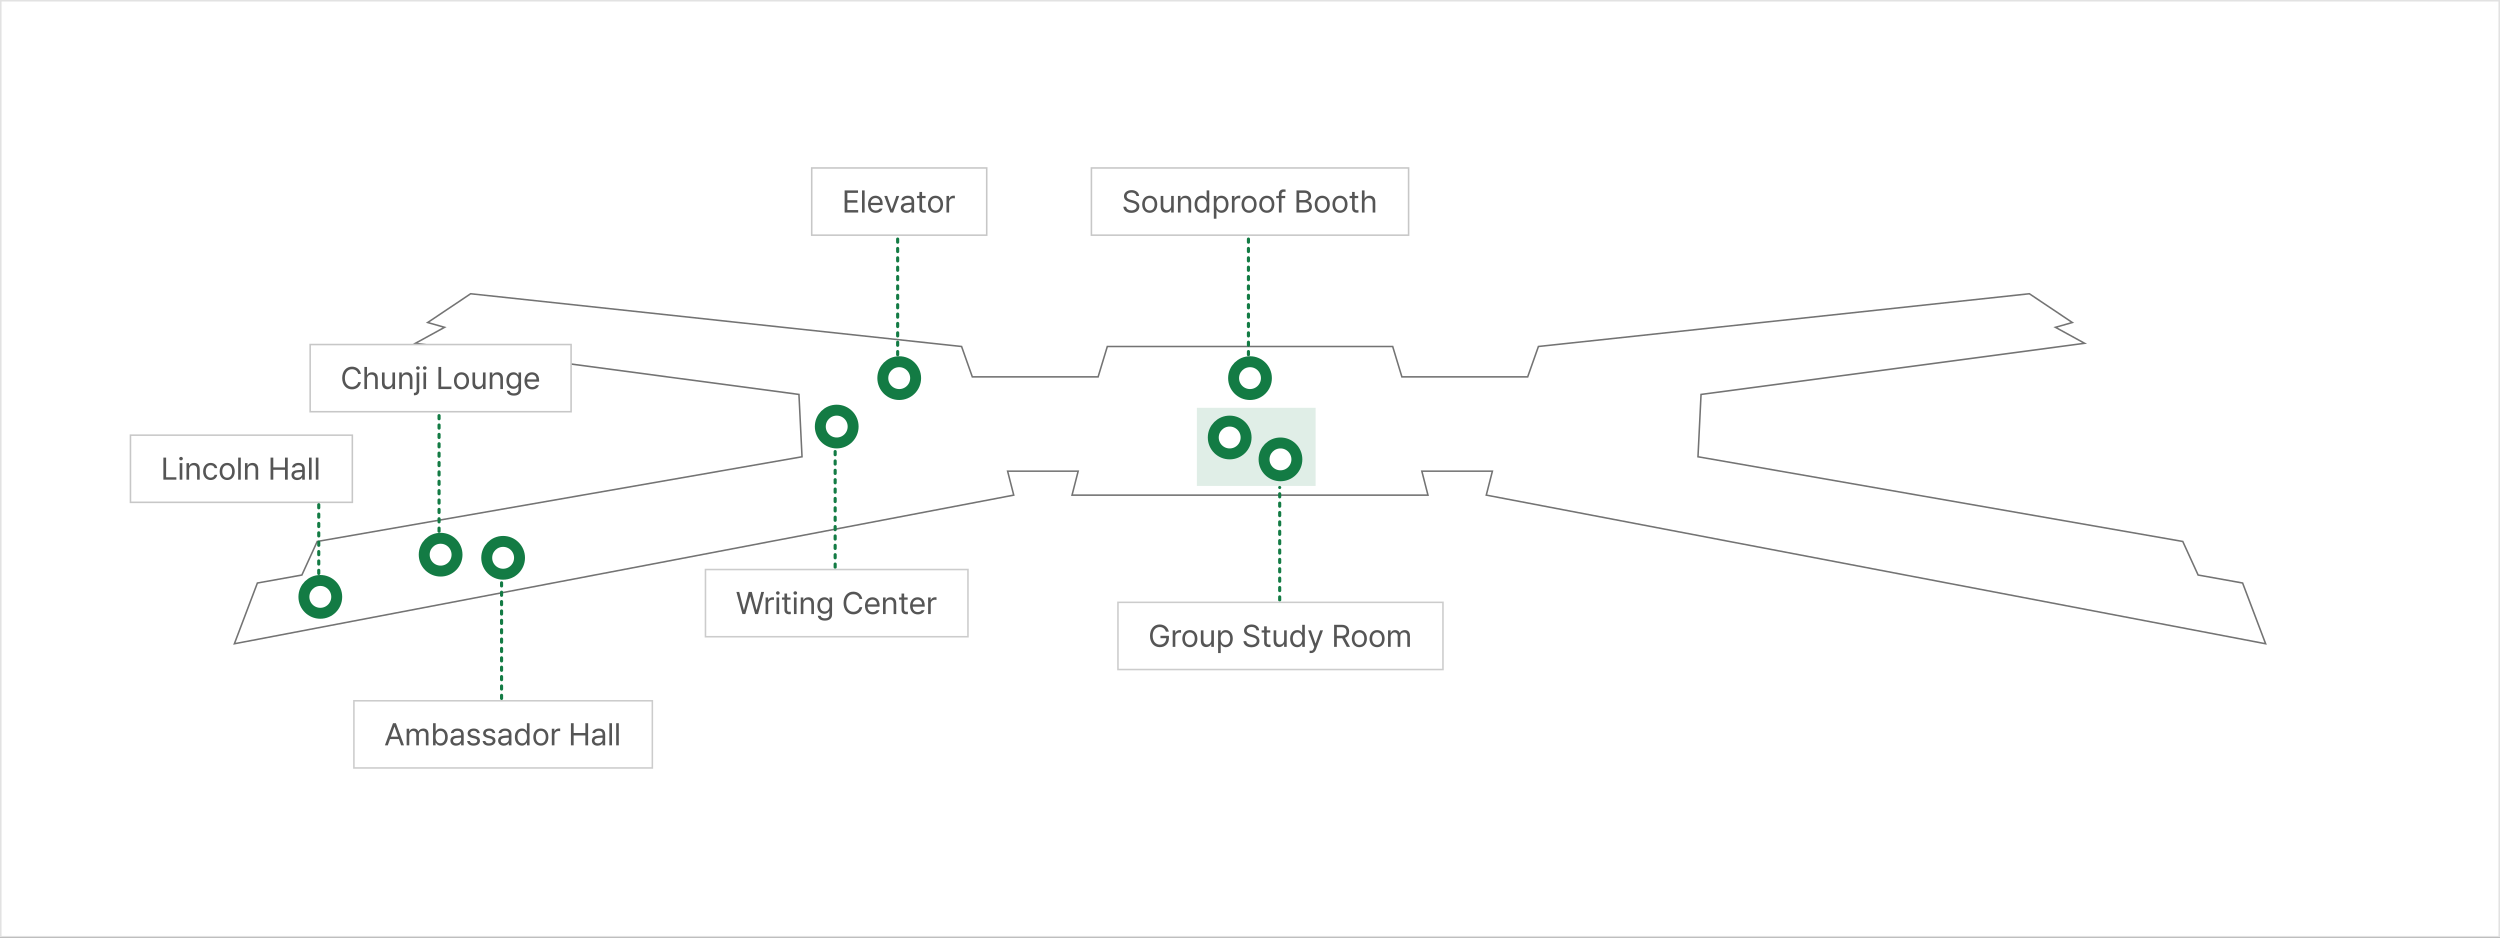 <svg width="1600" height="600" viewBox="0 0 1600 600" fill="none" xmlns="http://www.w3.org/2000/svg">
<rect x="0" y="0" width="1600" height="600" fill="#333333" stroke="none"/>
<rect x="0.5" y="0.5" width="1599" height="599" fill="white"/>
<rect x="0.5" y="0.5" width="1599" height="599" stroke="#E2E2E2"/>
<path d="M1326.28 206.411L1326.42 206.892L1327.46 206.597L1326.56 205.996L1326.28 206.411ZM1315.48 209.479L1315.35 208.999L1314.17 209.332L1315.24 209.918L1315.48 209.479ZM1334.14 219.708L1334.2 220.204L1335.72 220.002L1334.38 219.27L1334.14 219.708ZM1088.67 252.438L1088.6 251.943L1088.19 251.998L1088.17 252.414L1088.67 252.438ZM1086.71 292.329L1086.21 292.305L1086.19 292.746L1086.62 292.822L1086.71 292.329ZM1396.98 346.539L1397.43 346.331L1397.32 346.092L1397.06 346.047L1396.98 346.539ZM1406.8 368.019L1406.34 368.226L1406.45 368.464L1406.71 368.511L1406.8 368.019ZM1435.27 373.133L1435.74 372.956L1435.64 372.691L1435.36 372.641L1435.27 373.133ZM1450 412L1449.91 412.491L1450.78 412.659L1450.47 411.823L1450 412ZM951.208 316.877L950.724 316.753L950.592 317.268L951.114 317.368L951.208 316.877ZM955.136 301.534L955.62 301.658L955.78 301.034H955.136V301.534ZM909.97 301.534V301.034H909.326L909.485 301.658L909.97 301.534ZM913.897 316.877V317.377H914.542L914.382 316.753L913.897 316.877ZM686.103 316.877L685.618 316.753L685.458 317.377H686.103V316.877ZM690.03 301.534L690.515 301.658L690.674 301.034H690.03V301.534ZM644.864 301.534V301.034H644.22L644.38 301.658L644.864 301.534ZM648.792 316.877L648.886 317.368L649.408 317.268L649.276 316.753L648.792 316.877ZM150 412L149.532 411.823L149.216 412.659L150.094 412.491L150 412ZM164.729 373.133L164.64 372.641L164.361 372.691L164.261 372.956L164.729 373.133ZM193.202 368.019L193.291 368.511L193.548 368.464L193.657 368.226L193.202 368.019ZM203.021 346.539L202.935 346.047L202.676 346.092L202.567 346.331L203.021 346.539ZM513.293 292.329L513.379 292.822L513.814 292.746L513.792 292.305L513.293 292.329ZM511.329 252.438L511.828 252.414L511.808 251.998L511.395 251.943L511.329 252.438ZM265.861 219.708L265.621 219.27L264.285 220.002L265.795 220.204L265.861 219.708ZM284.517 209.479L284.757 209.918L285.826 209.332L284.653 208.999L284.517 209.479ZM273.716 206.411L273.438 205.996L272.54 206.597L273.579 206.892L273.716 206.411ZM301.208 188L301.261 187.503L301.081 187.483L300.93 187.585L301.208 188ZM615.408 221.753L615.88 221.586L615.775 221.289L615.462 221.256L615.408 221.753ZM622.281 241.188L621.81 241.354L621.928 241.688H622.281V241.188ZM702.795 241.188V241.688H703.166L703.273 241.333L702.795 241.188ZM708.686 221.753V221.253H708.315L708.207 221.608L708.686 221.753ZM891.314 221.753L891.793 221.608L891.685 221.253H891.314V221.753ZM897.205 241.188L896.727 241.333L896.834 241.688H897.205V241.188ZM977.719 241.188V241.688H978.072L978.19 241.354L977.719 241.188ZM984.592 221.753L984.538 221.256L984.225 221.289L984.12 221.586L984.592 221.753ZM1298.79 188L1299.07 187.585L1298.92 187.483L1298.74 187.503L1298.79 188ZM1326.28 206.411L1326.15 205.93L1315.35 208.999L1315.48 209.479L1315.62 209.96L1326.42 206.892L1326.28 206.411ZM1315.48 209.479L1315.24 209.918L1333.9 220.146L1334.14 219.708L1334.38 219.27L1315.72 209.041L1315.48 209.479ZM1334.14 219.708L1334.07 219.212L1088.6 251.943L1088.67 252.438L1088.74 252.934L1334.2 220.204L1334.14 219.708ZM1088.67 252.438L1088.17 252.414L1086.21 292.305L1086.71 292.329L1087.21 292.354L1089.17 252.463L1088.67 252.438ZM1086.71 292.329L1086.62 292.822L1396.89 347.032L1396.98 346.539L1397.06 346.047L1086.79 291.837L1086.71 292.329ZM1396.98 346.539L1396.52 346.747L1406.34 368.226L1406.8 368.019L1407.25 367.811L1397.43 346.331L1396.98 346.539ZM1406.8 368.019L1406.71 368.511L1435.18 373.625L1435.27 373.133L1435.36 372.641L1406.89 367.526L1406.8 368.019ZM1435.27 373.133L1434.8 373.31L1449.53 412.177L1450 412L1450.47 411.823L1435.74 372.956L1435.27 373.133ZM1450 412L1450.09 411.509L951.302 316.386L951.208 316.877L951.114 317.368L1449.91 412.491L1450 412ZM951.208 316.877L951.692 317.001L955.62 301.658L955.136 301.534L954.651 301.41L950.724 316.753L951.208 316.877ZM955.136 301.534V301.034H909.97V301.534V302.034H955.136V301.534ZM909.97 301.534L909.485 301.658L913.413 317.001L913.897 316.877L914.382 316.753L910.454 301.41L909.97 301.534ZM913.897 316.877V316.377H686.103V316.877V317.377H913.897V316.877ZM686.103 316.877L686.587 317.001L690.515 301.658L690.03 301.534L689.546 301.41L685.618 316.753L686.103 316.877ZM690.03 301.534V301.034H644.864V301.534V302.034H690.03V301.534ZM644.864 301.534L644.38 301.658L648.308 317.001L648.792 316.877L649.276 316.753L645.349 301.41L644.864 301.534ZM648.792 316.877L648.698 316.386L149.906 411.509L150 412L150.094 412.491L648.886 317.368L648.792 316.877ZM150 412L150.468 412.177L165.196 373.31L164.729 373.133L164.261 372.956L149.532 411.823L150 412ZM164.729 373.133L164.817 373.625L193.291 368.511L193.202 368.019L193.114 367.526L164.64 372.641L164.729 373.133ZM193.202 368.019L193.657 368.226L203.476 346.747L203.021 346.539L202.567 346.331L192.747 367.811L193.202 368.019ZM203.021 346.539L203.108 347.032L513.379 292.822L513.293 292.329L513.207 291.837L202.935 346.047L203.021 346.539ZM513.293 292.329L513.792 292.305L511.828 252.414L511.329 252.438L510.83 252.463L512.794 292.354L513.293 292.329ZM511.329 252.438L511.395 251.943L265.927 219.212L265.861 219.708L265.795 220.204L511.263 252.934L511.329 252.438ZM265.861 219.708L266.102 220.146L284.757 209.918L284.517 209.479L284.276 209.041L265.621 219.27L265.861 219.708ZM284.517 209.479L284.653 208.999L273.852 205.93L273.716 206.411L273.579 206.892L284.38 209.96L284.517 209.479ZM273.716 206.411L273.994 206.827L301.486 188.415L301.208 188L300.93 187.585L273.438 205.996L273.716 206.411ZM301.208 188L301.155 188.497L615.355 222.25L615.408 221.753L615.462 221.256L301.261 187.503L301.208 188ZM615.408 221.753L614.937 221.92L621.81 241.354L622.281 241.188L622.753 241.021L615.88 221.586L615.408 221.753ZM622.281 241.188V241.688H702.795V241.188V240.688H622.281V241.188ZM702.795 241.188L703.273 241.333L709.164 221.898L708.686 221.753L708.207 221.608L702.316 241.042L702.795 241.188ZM708.686 221.753V222.253H891.314V221.753V221.253H708.686V221.753ZM891.314 221.753L890.836 221.898L896.727 241.333L897.205 241.188L897.684 241.042L891.793 221.608L891.314 221.753ZM897.205 241.188V241.688H977.719V241.188V240.688H897.205V241.188ZM977.719 241.188L978.19 241.354L985.063 221.92L984.592 221.753L984.12 221.586L977.247 241.021L977.719 241.188ZM984.592 221.753L984.645 222.25L1298.85 188.497L1298.79 188L1298.74 187.503L984.538 221.256L984.592 221.753ZM1298.79 188L1298.51 188.415L1326.01 206.827L1326.28 206.411L1326.56 205.996L1299.07 187.585L1298.79 188Z" fill="#737373"/>
<rect x="698.5" y="107.5" width="203" height="43" stroke="#C7C7C7"/>
<path d="M727.282 125.42C727.13 124.025 725.845 123.224 724.146 123.224C722.282 123.224 721.052 124.204 721.052 125.544C721.052 127.036 722.71 127.588 723.773 127.865L725.196 128.251C726.702 128.638 729.188 129.508 729.188 132.146C729.188 134.453 727.337 136.249 724.064 136.249C721.011 136.249 719.119 134.674 718.953 132.326H720.762C720.901 133.914 722.378 134.66 724.064 134.66C726.011 134.66 727.475 133.652 727.475 132.119C727.475 130.738 726.163 130.213 724.671 129.798L722.945 129.315C720.721 128.68 719.34 127.547 719.34 125.627C719.34 123.238 721.467 121.663 724.202 121.663C726.95 121.663 728.925 123.265 728.994 125.42H727.282ZM735.825 136.221C732.938 136.221 730.991 134.039 730.991 130.751C730.991 127.436 732.938 125.254 735.825 125.254C738.712 125.254 740.646 127.436 740.646 130.751C740.646 134.039 738.712 136.221 735.825 136.221ZM732.676 130.751C732.676 132.865 733.671 134.729 735.825 134.729C737.966 134.729 738.961 132.865 738.961 130.751C738.961 128.638 737.966 126.746 735.825 126.746C733.671 126.746 732.676 128.638 732.676 130.751ZM749.535 131.649V125.392H751.206V136H749.535V134.204H749.424C748.927 135.282 747.877 136.138 746.275 136.138C744.272 136.138 742.836 134.826 742.836 132.133V125.392H744.521V132.008C744.521 133.541 745.474 134.522 746.828 134.522C748.029 134.522 749.535 133.624 749.535 131.649ZM755.576 129.633V136H753.891V125.392H755.52V127.064H755.659C756.156 125.972 757.15 125.254 758.752 125.254C760.907 125.254 762.344 126.566 762.344 129.26V136H760.659V129.384C760.659 127.74 759.761 126.76 758.255 126.76C756.708 126.76 755.576 127.796 755.576 129.633ZM769.029 136.221C766.391 136.221 764.526 134.094 764.526 130.724C764.526 127.367 766.391 125.254 769.057 125.254C771.115 125.254 771.764 126.511 772.123 127.077H772.247V121.856H773.932V136H772.302V134.37H772.123C771.75 134.964 771.059 136.221 769.029 136.221ZM766.225 130.696C766.225 132.948 767.261 134.715 769.278 134.715C771.211 134.715 772.289 133.072 772.289 130.696C772.289 128.334 771.239 126.76 769.278 126.76C767.233 126.76 766.225 128.472 766.225 130.696ZM776.84 139.978V125.392H778.47V127.077H778.663C779.022 126.511 779.671 125.254 781.729 125.254C784.395 125.254 786.246 127.367 786.246 130.724C786.246 134.094 784.395 136.221 781.757 136.221C779.727 136.221 779.022 134.964 778.663 134.37H778.525V139.978H776.84ZM778.497 130.696C778.497 133.072 779.561 134.715 781.508 134.715C783.525 134.715 784.561 132.948 784.561 130.696C784.561 128.472 783.552 126.76 781.508 126.76C779.533 126.76 778.497 128.334 778.497 130.696ZM788.422 136V125.392H790.052V127.008H790.162C790.549 125.945 791.654 125.227 792.911 125.227C793.159 125.227 793.588 125.24 793.781 125.254V126.953C793.657 126.925 793.201 126.843 792.773 126.843C791.239 126.843 790.107 127.892 790.107 129.315V136H788.422ZM799.419 136.221C796.532 136.221 794.585 134.039 794.585 130.751C794.585 127.436 796.532 125.254 799.419 125.254C802.306 125.254 804.239 127.436 804.239 130.751C804.239 134.039 802.306 136.221 799.419 136.221ZM796.27 130.751C796.27 132.865 797.264 134.729 799.419 134.729C801.56 134.729 802.554 132.865 802.554 130.751C802.554 128.638 801.56 126.746 799.419 126.746C797.264 126.746 796.27 128.638 796.27 130.751ZM810.767 136.221C807.88 136.221 805.932 134.039 805.932 130.751C805.932 127.436 807.88 125.254 810.767 125.254C813.653 125.254 815.587 127.436 815.587 130.751C815.587 134.039 813.653 136.221 810.767 136.221ZM807.617 130.751C807.617 132.865 808.612 134.729 810.767 134.729C812.908 134.729 813.902 132.865 813.902 130.751C813.902 128.638 812.908 126.746 810.767 126.746C808.612 126.746 807.617 128.638 807.617 130.751ZM822.529 125.392V126.801H820.181V136H818.496V126.801H816.783V125.392H818.496V123.956C818.496 122.229 819.642 121.193 821.507 121.193C821.921 121.193 822.418 121.249 822.763 121.318V122.809C822.404 122.754 822.1 122.74 821.893 122.74C820.705 122.74 820.181 123.224 820.181 124.329V125.392H822.529ZM829.756 136V121.856H834.728C837.684 121.856 839.079 123.528 839.079 125.613C839.079 127.423 838.002 128.238 836.773 128.569V128.707C838.085 128.79 839.632 130.006 839.632 132.243C839.632 134.37 838.237 136 834.894 136H829.756ZM831.51 134.439H834.88C837.09 134.439 837.947 133.459 837.947 132.229C837.947 130.793 836.786 129.577 834.963 129.577H831.51V134.439ZM831.51 128.058H834.659C836.193 128.058 837.394 127.105 837.394 125.627C837.394 124.398 836.565 123.417 834.715 123.417H831.51V128.058ZM846.255 136.221C843.368 136.221 841.421 134.039 841.421 130.751C841.421 127.436 843.368 125.254 846.255 125.254C849.142 125.254 851.075 127.436 851.075 130.751C851.075 134.039 849.142 136.221 846.255 136.221ZM843.106 130.751C843.106 132.865 844.1 134.729 846.255 134.729C848.396 134.729 849.39 132.865 849.39 130.751C849.39 128.638 848.396 126.746 846.255 126.746C844.1 126.746 843.106 128.638 843.106 130.751ZM857.603 136.221C854.716 136.221 852.768 134.039 852.768 130.751C852.768 127.436 854.716 125.254 857.603 125.254C860.489 125.254 862.423 127.436 862.423 130.751C862.423 134.039 860.489 136.221 857.603 136.221ZM854.453 130.751C854.453 132.865 855.448 134.729 857.603 134.729C859.743 134.729 860.738 132.865 860.738 130.751C860.738 128.638 859.743 126.746 857.603 126.746C855.448 126.746 854.453 128.638 854.453 130.751ZM869.254 125.392V126.801H867.017V132.948C867.017 134.315 867.693 134.536 868.412 134.536C868.715 134.536 869.157 134.508 869.406 134.494V136.055C869.144 136.097 868.729 136.138 868.232 136.138C866.823 136.138 865.331 135.254 865.331 133.39V126.801H863.729V125.392H865.331V122.851H867.017V125.392H869.254ZM873.31 129.633V136H871.625V121.856H873.31V127.064H873.448C873.945 125.959 874.898 125.254 876.57 125.254C878.738 125.254 880.188 126.539 880.188 129.26V136H878.503V129.384C878.503 127.713 877.592 126.76 876.072 126.76C874.484 126.76 873.31 127.796 873.31 129.633Z" fill="#555555"/>
<line x1="799" y1="227" x2="799" y2="152" stroke="#137B44" stroke-width="2" stroke-linecap="round" stroke-dasharray="2 4"/>
<circle cx="800" cy="242" r="10.5" fill="white" stroke="#137B44" stroke-width="7"/>
<rect x="519.5" y="107.5" width="112" height="43" stroke="#C7C7C7"/>
<path d="M540.561 136V121.856H549.138V123.417H542.315V128.141H548.682V129.688H542.315V134.439H549.235V136H540.561ZM553.373 121.856V136H551.687V121.856H553.373ZM560.504 136.221C557.438 136.221 555.546 134.039 555.546 130.779C555.546 127.519 557.466 125.254 560.338 125.254C562.576 125.254 564.924 126.622 564.924 130.558V131.262H557.238C557.314 133.5 558.619 134.729 560.504 134.729C561.775 134.729 562.576 134.177 562.963 133.514H564.758C564.261 135.13 562.687 136.221 560.504 136.221ZM557.238 129.826H563.211C563.211 128.058 562.093 126.746 560.352 126.746C558.508 126.746 557.348 128.196 557.238 129.826ZM575.495 125.392L571.572 136H569.846L565.937 125.392H567.76L570.661 133.804H570.771L573.672 125.392H575.495ZM576.522 132.989C576.522 130.558 578.663 130.006 580.5 129.867C581.191 129.819 582.903 129.722 583.373 129.709V128.845C583.373 127.506 582.572 126.718 580.97 126.718C579.63 126.718 578.829 127.34 578.58 128.155H576.84C577.047 126.442 578.705 125.254 581.053 125.254C582.434 125.254 585.044 125.669 585.044 129.011V136H583.373V134.564H583.29C582.945 135.268 581.978 136.249 580.141 136.249C578.124 136.249 576.522 135.061 576.522 132.989ZM578.207 133.072C578.207 134.191 579.133 134.757 580.417 134.757C582.323 134.757 583.373 133.486 583.373 132.16V131.09C582.876 131.117 581.211 131.242 580.707 131.276C579.174 131.373 578.207 131.912 578.207 133.072ZM592.363 125.392V126.801H590.126V132.948C590.126 134.315 590.803 134.536 591.521 134.536C591.825 134.536 592.267 134.508 592.515 134.494V136.055C592.253 136.097 591.839 136.138 591.341 136.138C589.933 136.138 588.441 135.254 588.441 133.39V126.801H586.839V125.392H588.441V122.851H590.126V125.392H592.363ZM598.739 136.221C595.853 136.221 593.905 134.039 593.905 130.751C593.905 127.436 595.853 125.254 598.739 125.254C601.626 125.254 603.56 127.436 603.56 130.751C603.56 134.039 601.626 136.221 598.739 136.221ZM595.59 130.751C595.59 132.865 596.585 134.729 598.739 134.729C600.88 134.729 601.875 132.865 601.875 130.751C601.875 128.638 600.88 126.746 598.739 126.746C596.585 126.746 595.59 128.638 595.59 130.751ZM605.75 136V125.392H607.38V127.008H607.49C607.877 125.945 608.982 125.227 610.239 125.227C610.488 125.227 610.916 125.24 611.109 125.254V126.953C610.985 126.925 610.529 126.843 610.101 126.843C608.568 126.843 607.435 127.892 607.435 129.315V136H605.75Z" fill="#555555"/>
<line x1="574.5" y1="227" x2="574.5" y2="152" stroke="#137B44" stroke-width="2" stroke-linecap="round" stroke-dasharray="2 4"/>
<circle cx="575.5" cy="242" r="10.5" fill="white" stroke="#137B44" stroke-width="7"/>
<rect x="198.5" y="220.5" width="167" height="43" fill="white"/>
<rect x="198.5" y="220.5" width="167" height="43" stroke="#C7C7C7"/>
<path d="M229.202 239.304C228.801 237.356 227.13 236.307 225.265 236.307C222.71 236.307 220.721 238.282 220.721 241.928C220.721 245.575 222.71 247.55 225.265 247.55C227.13 247.55 228.787 246.5 229.202 244.566H230.97C230.459 247.453 228.138 249.193 225.265 249.193C221.633 249.193 219.008 246.403 219.008 241.928C219.008 237.453 221.633 234.663 225.265 234.663C228.124 234.663 230.445 236.376 230.97 239.304H229.202ZM234.892 242.633V249H233.207V234.856H234.892V240.064H235.03C235.527 238.959 236.48 238.254 238.152 238.254C240.32 238.254 241.771 239.539 241.771 242.26V249H240.085V242.384C240.085 240.713 239.174 239.76 237.654 239.76C236.066 239.76 234.892 240.796 234.892 242.633ZM251.156 244.649V238.392H252.827V249H251.156V247.204H251.045C250.548 248.282 249.498 249.138 247.896 249.138C245.893 249.138 244.457 247.826 244.457 245.133V238.392H246.142V245.008C246.142 246.541 247.095 247.522 248.449 247.522C249.65 247.522 251.156 246.624 251.156 244.649ZM257.197 242.633V249H255.512V238.392H257.141V240.064H257.28C257.777 238.972 258.771 238.254 260.374 238.254C262.528 238.254 263.965 239.566 263.965 242.26V249H262.28V242.384C262.28 240.74 261.382 239.76 259.876 239.76C258.329 239.76 257.197 240.796 257.197 242.633ZM266.644 238.392H268.33V249.76C268.33 251.749 267.307 252.978 265.249 252.978H264.904V251.431H265.222C266.202 251.431 266.644 250.823 266.644 249.76V238.392ZM266.285 235.519C266.285 234.898 266.824 234.401 267.473 234.401C268.109 234.401 268.647 234.898 268.647 235.519C268.647 236.141 268.109 236.638 267.473 236.638C266.824 236.638 266.285 236.141 266.285 235.519ZM271 249V238.392H272.685V249H271ZM270.668 235.519C270.668 234.898 271.207 234.401 271.856 234.401C272.492 234.401 273.03 234.898 273.03 235.519C273.03 236.141 272.492 236.638 271.856 236.638C271.207 236.638 270.668 236.141 270.668 235.519ZM280.596 249V234.856H282.35V247.439H288.911V249H280.596ZM295.376 249.221C292.489 249.221 290.542 247.039 290.542 243.751C290.542 240.436 292.489 238.254 295.376 238.254C298.263 238.254 300.196 240.436 300.196 243.751C300.196 247.039 298.263 249.221 295.376 249.221ZM292.227 243.751C292.227 245.865 293.221 247.729 295.376 247.729C297.517 247.729 298.511 245.865 298.511 243.751C298.511 241.638 297.517 239.746 295.376 239.746C293.221 239.746 292.227 241.638 292.227 243.751ZM309.086 244.649V238.392H310.757V249H309.086V247.204H308.975C308.478 248.282 307.428 249.138 305.826 249.138C303.823 249.138 302.387 247.826 302.387 245.133V238.392H304.072V245.008C304.072 246.541 305.025 247.522 306.378 247.522C307.58 247.522 309.086 246.624 309.086 244.649ZM315.126 242.633V249H313.441V238.392H315.071V240.064H315.209C315.707 238.972 316.701 238.254 318.303 238.254C320.458 238.254 321.894 239.566 321.894 242.26V249H320.209V242.384C320.209 240.74 319.312 239.76 317.806 239.76C316.259 239.76 315.126 240.796 315.126 242.633ZM328.884 253.199C326.314 253.199 324.574 252.08 324.381 250.105H326.149C326.37 251.196 327.378 251.735 328.884 251.735C330.693 251.735 331.812 250.948 331.812 249.193V247.039H331.674C331.314 247.633 330.638 248.834 328.58 248.834C326.011 248.834 324.077 246.887 324.077 243.558C324.077 240.285 325.942 238.254 328.607 238.254C330.665 238.254 331.328 239.511 331.701 240.077H331.853V238.392H333.483V249.29C333.483 252.025 331.466 253.199 328.884 253.199ZM325.776 243.613C325.776 245.809 326.812 247.343 328.828 247.343C330.762 247.343 331.839 245.948 331.839 243.613C331.839 241.334 330.79 239.76 328.828 239.76C326.784 239.76 325.776 241.472 325.776 243.613ZM340.618 249.221C337.551 249.221 335.659 247.039 335.659 243.779C335.659 240.519 337.579 238.254 340.452 238.254C342.689 238.254 345.037 239.622 345.037 243.558V244.262H337.351C337.427 246.5 338.732 247.729 340.618 247.729C341.888 247.729 342.689 247.177 343.076 246.514H344.872C344.374 248.13 342.8 249.221 340.618 249.221ZM337.351 242.826H343.325C343.325 241.058 342.206 239.746 340.466 239.746C338.622 239.746 337.461 241.196 337.351 242.826Z" fill="#555555"/>
<line x1="281" y1="340" x2="281" y2="265" stroke="#137B44" stroke-width="2" stroke-linecap="round" stroke-dasharray="2 4"/>
<circle cx="282" cy="355" r="10.5" fill="white" stroke="#137B44" stroke-width="7"/>
<g clip-path="url(#clip0_1622_1179)">
<rect x="83.5" y="278.5" width="142" height="43" fill="white"/>
<rect x="83.5" y="278.5" width="142" height="43" stroke="#C7C7C7"/>
<path d="M104.561 307V292.856H106.315V305.439H112.876V307H104.561ZM115.004 307V296.392H116.689V307H115.004ZM114.672 293.519C114.672 292.898 115.211 292.401 115.86 292.401C116.496 292.401 117.034 292.898 117.034 293.519C117.034 294.141 116.496 294.638 115.86 294.638C115.211 294.638 114.672 294.141 114.672 293.519ZM121.044 300.633V307H119.359V296.392H120.989V298.064H121.127C121.625 296.972 122.619 296.254 124.221 296.254C126.376 296.254 127.812 297.566 127.812 300.26V307H126.127V300.384C126.127 298.74 125.229 297.76 123.724 297.76C122.177 297.76 121.044 298.796 121.044 300.633ZM134.829 307.221C131.832 307.221 129.995 304.928 129.995 301.751C129.995 298.519 131.915 296.254 134.802 296.254C137.053 296.254 138.752 297.594 139.014 299.597H137.343C137.094 298.63 136.252 297.746 134.829 297.746C132.937 297.746 131.68 299.307 131.68 301.696C131.68 304.141 132.909 305.715 134.829 305.715C136.086 305.715 137.039 305.039 137.343 303.878H139.014C138.752 305.771 137.191 307.221 134.829 307.221ZM145.415 307.221C142.528 307.221 140.581 305.039 140.581 301.751C140.581 298.436 142.528 296.254 145.415 296.254C148.302 296.254 150.236 298.436 150.236 301.751C150.236 305.039 148.302 307.221 145.415 307.221ZM142.266 301.751C142.266 303.865 143.26 305.729 145.415 305.729C147.556 305.729 148.55 303.865 148.55 301.751C148.55 299.638 147.556 297.746 145.415 297.746C143.26 297.746 142.266 299.638 142.266 301.751ZM154.111 292.856V307H152.426V292.856H154.111ZM158.466 300.633V307H156.781V296.392H158.411V298.064H158.549C159.046 296.972 160.041 296.254 161.643 296.254C163.798 296.254 165.234 297.566 165.234 300.26V307H163.549V300.384C163.549 298.74 162.651 297.76 161.146 297.76C159.599 297.76 158.466 298.796 158.466 300.633ZM173.155 307V292.856H174.909V299.141H182.395V292.856H184.163V307H182.395V300.688H174.909V307H173.155ZM186.557 303.989C186.557 301.558 188.698 301.006 190.535 300.867C191.226 300.819 192.939 300.722 193.408 300.709V299.845C193.408 298.506 192.607 297.718 191.005 297.718C189.665 297.718 188.864 298.34 188.615 299.155H186.875C187.082 297.442 188.74 296.254 191.088 296.254C192.469 296.254 195.079 296.669 195.079 300.011V307H193.408V305.564H193.325C192.98 306.268 192.013 307.249 190.176 307.249C188.16 307.249 186.557 306.061 186.557 303.989ZM188.242 304.072C188.242 305.191 189.168 305.757 190.452 305.757C192.358 305.757 193.408 304.486 193.408 303.16V302.09C192.911 302.117 191.247 302.242 190.742 302.276C189.209 302.373 188.242 302.912 188.242 304.072ZM199.443 292.856V307H197.758V292.856H199.443ZM203.798 292.856V307H202.113V292.856H203.798Z" fill="#555555"/>
<line x1="204" y1="367" x2="204" y2="323" stroke="#137B44" stroke-width="2" stroke-linecap="round" stroke-dasharray="2 4"/>
<circle cx="205" cy="382" r="10.5" fill="white" stroke="#137B44" stroke-width="7"/>
</g>
<rect x="766" y="261" width="76" height="50" fill="#E0EEE7"/>
<circle cx="787" cy="280" r="10.5" fill="white" stroke="#137B44" stroke-width="7"/>
<circle cx="819.5" cy="294" r="10.5" fill="white" stroke="#137B44" stroke-width="7"/>
<line x1="819" y1="384" x2="819" y2="312" stroke="#137B44" stroke-width="2" stroke-linecap="round" stroke-dasharray="2 4"/>
<rect x="715.5" y="385.5" width="208" height="43" stroke="#CCCCCC"/>
<path d="M746.202 404.276C745.608 402.453 744.227 401.307 742.21 401.307C739.71 401.307 737.721 403.282 737.721 406.928C737.721 410.575 739.71 412.55 742.32 412.55C744.703 412.55 746.347 410.968 746.395 408.461H742.693V406.914H748.108V408.434C748.108 411.942 745.691 414.193 742.32 414.193C738.55 414.193 736.008 411.403 736.008 406.928C736.008 402.453 738.577 399.663 742.21 399.663C745.193 399.663 747.5 401.541 748.025 404.276H746.202ZM750.519 414V403.392H752.149V405.008H752.26C752.647 403.945 753.752 403.227 755.008 403.227C755.257 403.227 755.685 403.24 755.879 403.254V404.953C755.754 404.925 755.298 404.843 754.87 404.843C753.337 404.843 752.205 405.892 752.205 407.315V414H750.519ZM761.517 414.221C758.63 414.221 756.682 412.039 756.682 408.751C756.682 405.436 758.63 403.254 761.517 403.254C764.403 403.254 766.337 405.436 766.337 408.751C766.337 412.039 764.403 414.221 761.517 414.221ZM758.367 408.751C758.367 410.865 759.362 412.729 761.517 412.729C763.658 412.729 764.652 410.865 764.652 408.751C764.652 406.638 763.658 404.746 761.517 404.746C759.362 404.746 758.367 406.638 758.367 408.751ZM775.226 409.649V403.392H776.897V414H775.226V412.204H775.116C774.618 413.282 773.569 414.138 771.967 414.138C769.964 414.138 768.527 412.826 768.527 410.133V403.392H770.212V410.008C770.212 411.541 771.165 412.522 772.519 412.522C773.721 412.522 775.226 411.624 775.226 409.649ZM779.582 417.978V403.392H781.212V405.077H781.405C781.764 404.511 782.413 403.254 784.471 403.254C787.137 403.254 788.988 405.367 788.988 408.724C788.988 412.094 787.137 414.221 784.499 414.221C782.469 414.221 781.764 412.964 781.405 412.37H781.267V417.978H779.582ZM781.239 408.696C781.239 411.072 782.303 412.715 784.25 412.715C786.267 412.715 787.303 410.948 787.303 408.696C787.303 406.472 786.295 404.76 784.25 404.76C782.275 404.76 781.239 406.334 781.239 408.696ZM804.126 403.42C803.974 402.025 802.689 401.224 800.99 401.224C799.126 401.224 797.896 402.204 797.896 403.544C797.896 405.036 799.554 405.588 800.617 405.865L802.04 406.251C803.545 406.638 806.032 407.508 806.032 410.146C806.032 412.453 804.181 414.249 800.907 414.249C797.855 414.249 795.963 412.674 795.797 410.326H797.606C797.744 411.914 799.222 412.66 800.907 412.66C802.855 412.66 804.319 411.652 804.319 410.119C804.319 408.738 803.007 408.213 801.515 407.798L799.789 407.315C797.565 406.68 796.184 405.547 796.184 403.627C796.184 401.238 798.311 399.663 801.045 399.663C803.794 399.663 805.769 401.265 805.838 403.42H804.126ZM812.973 403.392V404.801H810.735V410.948C810.735 412.315 811.412 412.536 812.13 412.536C812.434 412.536 812.876 412.508 813.125 412.494V414.055C812.862 414.097 812.448 414.138 811.951 414.138C810.542 414.138 809.05 413.254 809.05 411.39V404.801H807.448V403.392H809.05V400.851H810.735V403.392H812.973ZM821.828 409.649V403.392H823.499V414H821.828V412.204H821.717C821.22 413.282 820.17 414.138 818.568 414.138C816.565 414.138 815.129 412.826 815.129 410.133V403.392H816.814V410.008C816.814 411.541 817.767 412.522 819.121 412.522C820.322 412.522 821.828 411.624 821.828 409.649ZM830.189 414.221C827.551 414.221 825.686 412.094 825.686 408.724C825.686 405.367 827.551 403.254 830.217 403.254C832.275 403.254 832.924 404.511 833.283 405.077H833.407V399.856H835.092V414H833.463V412.37H833.283C832.91 412.964 832.219 414.221 830.189 414.221ZM827.385 408.696C827.385 410.948 828.421 412.715 830.438 412.715C832.371 412.715 833.449 411.072 833.449 408.696C833.449 406.334 832.399 404.76 830.438 404.76C828.393 404.76 827.385 406.472 827.385 408.696ZM839.077 417.978C838.718 417.978 838.359 417.964 838.138 417.936L838.152 416.445C838.318 416.459 838.704 416.472 838.967 416.472C839.644 416.472 840.224 416.431 840.79 414.884L841.094 414.069L837.171 403.392H838.994L841.895 411.818H842.005L844.906 403.392H846.729L842.24 415.533C841.619 417.191 840.583 417.978 839.077 417.978ZM853.826 414V399.856H858.633C861.948 399.856 863.453 401.693 863.453 404.207C863.453 406.086 862.611 407.557 860.815 408.178L864.006 414H861.962L858.992 408.496C858.889 408.503 858.771 408.503 858.661 408.503H855.581V414H853.826ZM855.581 406.914H858.578C860.829 406.914 861.713 405.892 861.713 404.207C861.713 402.522 860.829 401.417 858.564 401.417H855.581V406.914ZM869.993 414.221C867.106 414.221 865.159 412.039 865.159 408.751C865.159 405.436 867.106 403.254 869.993 403.254C872.88 403.254 874.814 405.436 874.814 408.751C874.814 412.039 872.88 414.221 869.993 414.221ZM866.844 408.751C866.844 410.865 867.839 412.729 869.993 412.729C872.134 412.729 873.129 410.865 873.129 408.751C873.129 406.638 872.134 404.746 869.993 404.746C867.839 404.746 866.844 406.638 866.844 408.751ZM881.341 414.221C878.454 414.221 876.507 412.039 876.507 408.751C876.507 405.436 878.454 403.254 881.341 403.254C884.228 403.254 886.161 405.436 886.161 408.751C886.161 412.039 884.228 414.221 881.341 414.221ZM878.192 408.751C878.192 410.865 879.186 412.729 881.341 412.729C883.482 412.729 884.476 410.865 884.476 408.751C884.476 406.638 883.482 404.746 881.341 404.746C879.186 404.746 878.192 406.638 878.192 408.751ZM888.351 414V403.392H889.981V405.064H890.119C890.561 403.917 891.584 403.254 892.965 403.254C894.36 403.254 895.299 403.917 895.81 405.064H895.921C896.459 403.959 897.578 403.254 899.097 403.254C900.99 403.254 902.343 404.414 902.343 406.901V414H900.658V406.928C900.658 405.367 899.677 404.76 898.517 404.76C897.039 404.76 896.197 405.754 896.197 407.108V414H894.498V406.762C894.498 405.561 893.642 404.76 892.412 404.76C891.155 404.76 890.037 405.837 890.037 407.384V414H888.351Z" fill="#555555"/>
<circle cx="322" cy="357" r="10.5" fill="white" stroke="#137B44" stroke-width="7"/>
<line x1="321" y1="447" x2="321" y2="372" stroke="#137B44" stroke-width="2" stroke-linecap="round" stroke-dasharray="2 4"/>
<rect x="226.5" y="448.5" width="191" height="43" stroke="#CCCCCC"/>
<path d="M248.196 477H246.345L251.525 462.856H253.376L258.555 477H256.704L255.296 473.022H249.605L248.196 477ZM250.151 471.475H254.75L252.506 465.135H252.395L250.151 471.475ZM260.25 477V466.392H261.88V468.064H262.018C262.46 466.917 263.482 466.254 264.863 466.254C266.258 466.254 267.197 466.917 267.708 468.064H267.819C268.358 466.959 269.476 466.254 270.996 466.254C272.888 466.254 274.242 467.414 274.242 469.901V477H272.557V469.928C272.557 468.367 271.576 467.76 270.416 467.76C268.938 467.76 268.095 468.754 268.095 470.108V477H266.396V469.762C266.396 468.561 265.54 467.76 264.311 467.76C263.054 467.76 261.935 468.837 261.935 470.384V477H260.25ZM277.151 477V462.856H278.836V468.077H278.96C279.333 467.511 279.968 466.254 282.026 466.254C284.692 466.254 286.557 468.367 286.557 471.724C286.557 475.094 284.692 477.221 282.054 477.221C280.024 477.221 279.333 475.964 278.96 475.37H278.78V477H277.151ZM278.794 471.696C278.794 474.072 279.872 475.715 281.805 475.715C283.822 475.715 284.858 473.948 284.858 471.696C284.858 469.472 283.85 467.76 281.805 467.76C279.844 467.76 278.794 469.334 278.794 471.696ZM288.249 473.989C288.249 471.558 290.39 471.006 292.227 470.867C292.917 470.819 294.63 470.722 295.1 470.709V469.845C295.1 468.506 294.299 467.718 292.696 467.718C291.357 467.718 290.555 468.34 290.307 469.155H288.566C288.774 467.442 290.431 466.254 292.779 466.254C294.16 466.254 296.771 466.669 296.771 470.011V477H295.1V475.564H295.017C294.671 476.268 293.705 477.249 291.868 477.249C289.851 477.249 288.249 476.061 288.249 473.989ZM289.934 474.072C289.934 475.191 290.859 475.757 292.144 475.757C294.05 475.757 295.1 474.486 295.1 473.16V472.09C294.602 472.117 292.938 472.242 292.434 472.276C290.901 472.373 289.934 472.912 289.934 474.072ZM305.347 469.155C305.126 468.271 304.449 467.691 303.206 467.691C301.894 467.691 300.968 468.395 300.968 469.279C300.968 469.983 301.535 470.467 302.778 470.771L304.366 471.157C306.259 471.613 307.184 472.552 307.184 474.03C307.184 475.867 305.692 477.221 303.027 477.221C300.651 477.221 299.228 476.157 298.952 474.224H300.706C300.899 475.26 301.659 475.757 302.999 475.757C304.504 475.757 305.457 475.122 305.457 474.127C305.457 473.381 304.919 472.884 303.717 472.608L302.115 472.235C300.264 471.807 299.283 470.798 299.283 469.376C299.283 467.566 300.872 466.254 303.206 466.254C305.402 466.254 306.783 467.428 307.004 469.155H305.347ZM315.269 469.155C315.048 468.271 314.371 467.691 313.128 467.691C311.816 467.691 310.89 468.395 310.89 469.279C310.89 469.983 311.457 470.467 312.7 470.771L314.288 471.157C316.18 471.613 317.106 472.552 317.106 474.03C317.106 475.867 315.614 477.221 312.948 477.221C310.573 477.221 309.15 476.157 308.874 474.224H310.628C310.821 475.26 311.581 475.757 312.921 475.757C314.426 475.757 315.379 475.122 315.379 474.127C315.379 473.381 314.841 472.884 313.639 472.608L312.037 472.235C310.186 471.807 309.205 470.798 309.205 469.376C309.205 467.566 310.794 466.254 313.128 466.254C315.324 466.254 316.705 467.428 316.926 469.155H315.269ZM318.796 473.989C318.796 471.558 320.937 471.006 322.774 470.867C323.464 470.819 325.177 470.722 325.646 470.709V469.845C325.646 468.506 324.845 467.718 323.243 467.718C321.903 467.718 321.102 468.34 320.854 469.155H319.113C319.321 467.442 320.978 466.254 323.326 466.254C324.707 466.254 327.318 466.669 327.318 470.011V477H325.646V475.564H325.564C325.218 476.268 324.251 477.249 322.414 477.249C320.398 477.249 318.796 476.061 318.796 473.989ZM320.481 474.072C320.481 475.191 321.406 475.757 322.691 475.757C324.597 475.757 325.646 474.486 325.646 473.16V472.09C325.149 472.117 323.485 472.242 322.981 472.276C321.448 472.373 320.481 472.912 320.481 474.072ZM334.002 477.221C331.363 477.221 329.499 475.094 329.499 471.724C329.499 468.367 331.363 466.254 334.029 466.254C336.087 466.254 336.736 467.511 337.095 468.077H337.22V462.856H338.905V477H337.275V475.37H337.095C336.723 475.964 336.032 477.221 334.002 477.221ZM331.198 471.696C331.198 473.948 332.234 475.715 334.25 475.715C336.184 475.715 337.261 474.072 337.261 471.696C337.261 469.334 336.211 467.76 334.25 467.76C332.206 467.76 331.198 469.472 331.198 471.696ZM346.149 477.221C343.263 477.221 341.315 475.039 341.315 471.751C341.315 468.436 343.263 466.254 346.149 466.254C349.036 466.254 350.97 468.436 350.97 471.751C350.97 475.039 349.036 477.221 346.149 477.221ZM343 471.751C343 473.865 343.995 475.729 346.149 475.729C348.29 475.729 349.285 473.865 349.285 471.751C349.285 469.638 348.29 467.746 346.149 467.746C343.995 467.746 343 469.638 343 471.751ZM353.16 477V466.392H354.79V468.008H354.9C355.287 466.945 356.392 466.227 357.649 466.227C357.898 466.227 358.326 466.24 358.519 466.254V467.953C358.395 467.925 357.939 467.843 357.511 467.843C355.978 467.843 354.845 468.892 354.845 470.315V477H353.16ZM365.393 477V462.856H367.147V469.141H374.633V462.856H376.401V477H374.633V470.688H367.147V477H365.393ZM378.796 473.989C378.796 471.558 380.937 471.006 382.774 470.867C383.464 470.819 385.177 470.722 385.646 470.709V469.845C385.646 468.506 384.845 467.718 383.243 467.718C381.903 467.718 381.102 468.34 380.854 469.155H379.113C379.321 467.442 380.978 466.254 383.326 466.254C384.707 466.254 387.318 466.669 387.318 470.011V477H385.646V475.564H385.564C385.218 476.268 384.251 477.249 382.414 477.249C380.398 477.249 378.796 476.061 378.796 473.989ZM380.481 474.072C380.481 475.191 381.406 475.757 382.691 475.757C384.597 475.757 385.646 474.486 385.646 473.16V472.09C385.149 472.117 383.485 472.242 382.981 472.276C381.448 472.373 380.481 472.912 380.481 474.072ZM391.681 462.856V477H389.996V462.856H391.681ZM396.037 462.856V477H394.351V462.856H396.037Z" fill="#555555"/>
<circle cx="535.5" cy="273" r="10.5" fill="white" stroke="#137B44" stroke-width="7"/>
<line x1="534.5" y1="363" x2="534.5" y2="288" stroke="#137B44" stroke-width="2" stroke-linecap="round" stroke-dasharray="2 4"/>
<rect x="451.5" y="364.5" width="168" height="43" stroke="#CCCCCC"/>
<path d="M475.171 393L471.304 378.856H473.099L476.041 390.307H476.18L479.163 378.856H481.138L484.135 390.307H484.26L487.202 378.856H488.997L485.13 393H483.307L480.213 381.812H480.102L476.994 393H475.171ZM489.976 393V382.392H491.606V384.008H491.717C492.104 382.945 493.209 382.227 494.465 382.227C494.714 382.227 495.142 382.24 495.336 382.254V383.953C495.211 383.925 494.756 383.843 494.327 383.843C492.794 383.843 491.662 384.892 491.662 386.315V393H489.976ZM496.969 393V382.392H498.654V393H496.969ZM496.637 379.519C496.637 378.898 497.176 378.401 497.825 378.401C498.46 378.401 498.999 378.898 498.999 379.519C498.999 380.141 498.46 380.638 497.825 380.638C497.176 380.638 496.637 380.141 496.637 379.519ZM505.965 382.392V383.801H503.727V389.948C503.727 391.315 504.404 391.536 505.122 391.536C505.426 391.536 505.868 391.508 506.117 391.494V393.055C505.855 393.097 505.44 393.138 504.943 393.138C503.534 393.138 502.042 392.254 502.042 390.39V383.801H500.44V382.392H502.042V379.851H503.727V382.392H505.965ZM508.121 393V382.392H509.806V393H508.121ZM507.79 379.519C507.79 378.898 508.328 378.401 508.977 378.401C509.613 378.401 510.151 378.898 510.151 379.519C510.151 380.141 509.613 380.638 508.977 380.638C508.328 380.638 507.79 380.141 507.79 379.519ZM514.162 386.633V393H512.476V382.392H514.106V384.064H514.244C514.742 382.972 515.736 382.254 517.338 382.254C519.493 382.254 520.93 383.566 520.93 386.26V393H519.244V386.384C519.244 384.74 518.347 383.76 516.841 383.76C515.294 383.76 514.162 384.796 514.162 386.633ZM527.919 397.199C525.35 397.199 523.609 396.08 523.416 394.105H525.184C525.405 395.196 526.413 395.735 527.919 395.735C529.728 395.735 530.847 394.948 530.847 393.193V391.039H530.709C530.35 391.633 529.673 392.834 527.615 392.834C525.046 392.834 523.112 390.887 523.112 387.558C523.112 384.285 524.977 382.254 527.642 382.254C529.7 382.254 530.363 383.511 530.736 384.077H530.888V382.392H532.518V393.29C532.518 396.025 530.502 397.199 527.919 397.199ZM524.811 387.613C524.811 389.809 525.847 391.343 527.863 391.343C529.797 391.343 530.875 389.948 530.875 387.613C530.875 385.334 529.825 383.76 527.863 383.76C525.819 383.76 524.811 385.472 524.811 387.613ZM550.073 383.304C549.672 381.356 548.001 380.307 546.136 380.307C543.581 380.307 541.592 382.282 541.592 385.928C541.592 389.575 543.581 391.55 546.136 391.55C548.001 391.55 549.658 390.5 550.073 388.566H551.841C551.33 391.453 549.009 393.193 546.136 393.193C542.504 393.193 539.879 390.403 539.879 385.928C539.879 381.453 542.504 378.663 546.136 378.663C548.995 378.663 551.316 380.376 551.841 383.304H550.073ZM558.539 393.221C555.473 393.221 553.581 391.039 553.581 387.779C553.581 384.519 555.501 382.254 558.374 382.254C560.611 382.254 562.959 383.622 562.959 387.558V388.262H555.273C555.349 390.5 556.654 391.729 558.539 391.729C559.81 391.729 560.611 391.177 560.998 390.514H562.794C562.296 392.13 560.722 393.221 558.539 393.221ZM555.273 386.826H561.247C561.247 385.058 560.128 383.746 558.387 383.746C556.544 383.746 555.383 385.196 555.273 386.826ZM566.818 386.633V393H565.133V382.392H566.763V384.064H566.901C567.398 382.972 568.392 382.254 569.995 382.254C572.149 382.254 573.586 383.566 573.586 386.26V393H571.901V386.384C571.901 384.74 571.003 383.76 569.497 383.76C567.95 383.76 566.818 384.796 566.818 386.633ZM580.906 382.392V383.801H578.669V389.948C578.669 391.315 579.346 391.536 580.064 391.536C580.368 391.536 580.81 391.508 581.058 391.494V393.055C580.796 393.097 580.382 393.138 579.884 393.138C578.476 393.138 576.984 392.254 576.984 390.39V383.801H575.382V382.392H576.984V379.851H578.669V382.392H580.906ZM587.407 393.221C584.34 393.221 582.448 391.039 582.448 387.779C582.448 384.519 584.368 382.254 587.241 382.254C589.478 382.254 591.826 383.622 591.826 387.558V388.262H584.14C584.216 390.5 585.521 391.729 587.407 391.729C588.677 391.729 589.478 391.177 589.865 390.514H591.661C591.163 392.13 589.589 393.221 587.407 393.221ZM584.14 386.826H590.114C590.114 385.058 588.995 383.746 587.255 383.746C585.411 383.746 584.25 385.196 584.14 386.826ZM594 393V382.392H595.63V384.008H595.74C596.127 382.945 597.232 382.227 598.489 382.227C598.738 382.227 599.166 382.24 599.359 382.254V383.953C599.235 383.925 598.779 383.843 598.351 383.843C596.818 383.843 595.685 384.892 595.685 386.315V393H594Z" fill="#555555"/>
<defs>
<clipPath id="clip0_1622_1179">
<rect width="143" height="118" fill="white" transform="translate(83 278)"/>
</clipPath>
</defs>
</svg>
